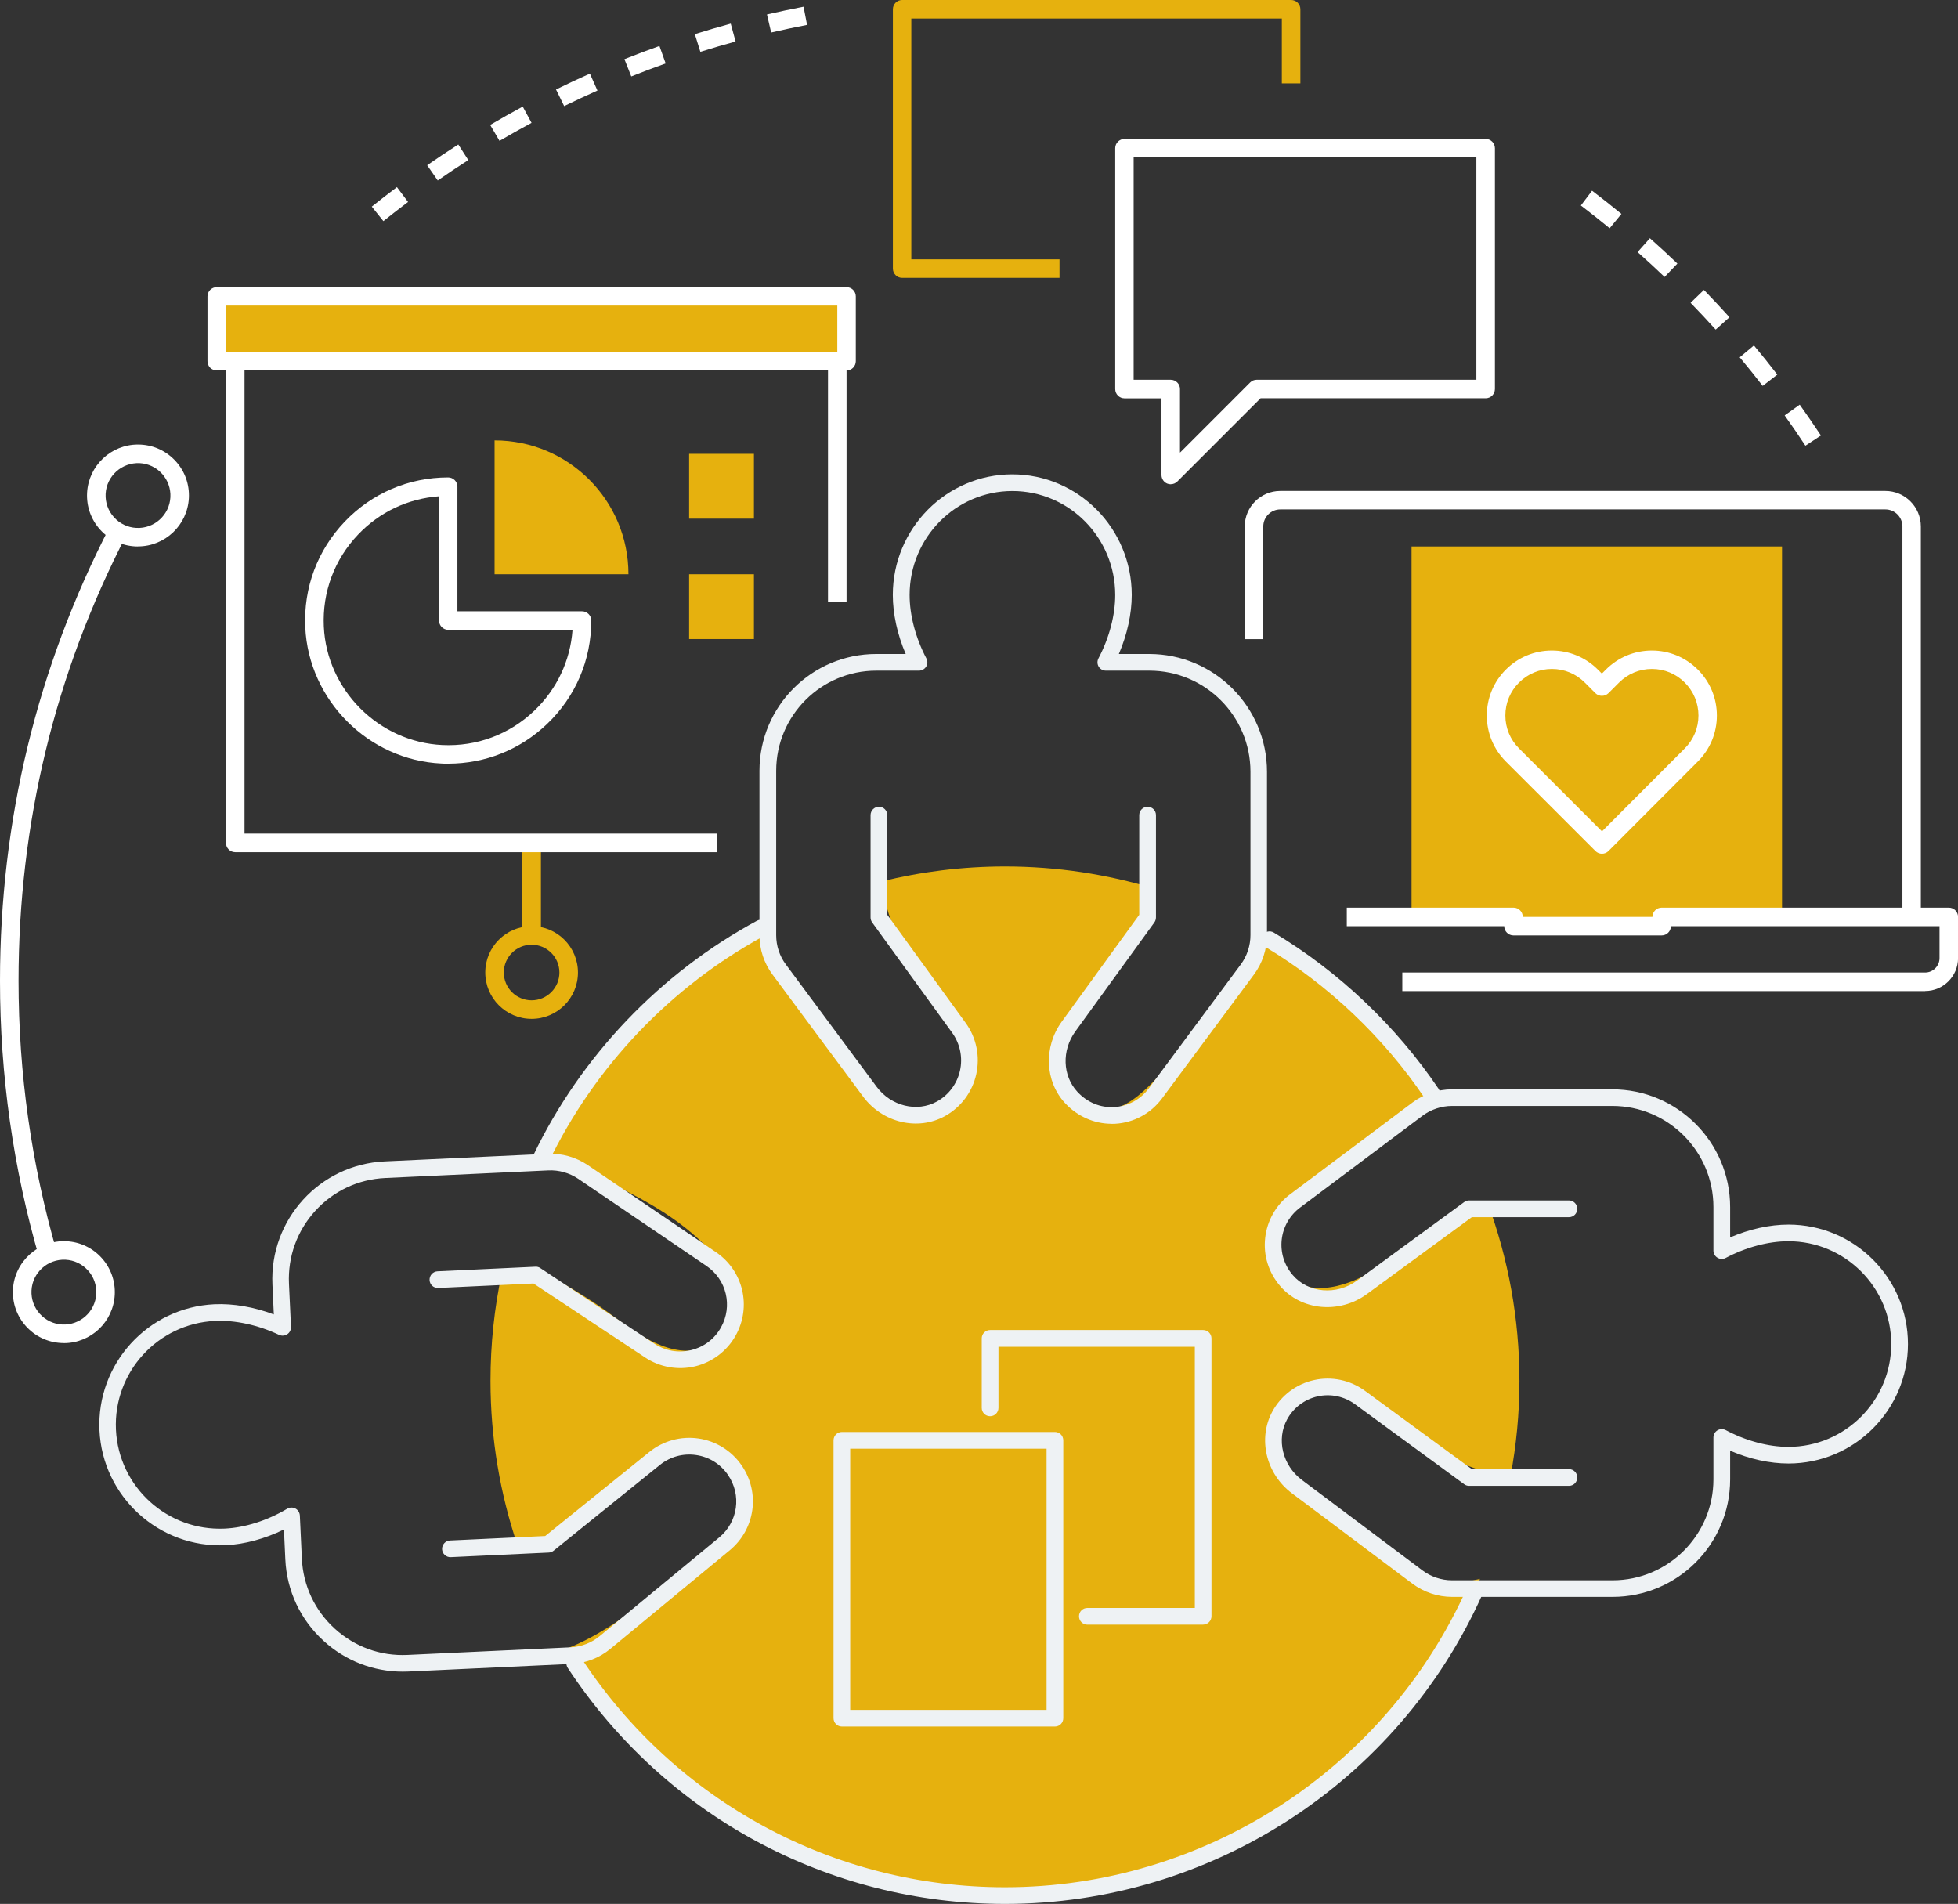 <?xml version="1.0" encoding="UTF-8"?>
<svg id="Layer_2" data-name="Layer 2" xmlns="http://www.w3.org/2000/svg" viewBox="0 0 311.41 302.8">
  <rect x="0" y="0" width="311.41" height="302.8" fill="#333333" stroke="none"/>
  <defs>
    <style>
      .cls-1 {
        fill: #eef2f4;
      }

      .cls-1, .cls-2, .cls-3 {
        stroke-width: 0px;
      }

      .cls-2 {
        fill: #fff;
      }

      .cls-3 {
        fill: #e6b10e;
      }
    </style>
  </defs>
  <g id="Logos">
    <g>
      <g>
        <path class="cls-2" d="m10.16,213.6c-.14,0-.29,0-.43-.01-2.16-.11-4.15-1.06-5.6-2.67-1.45-1.61-2.18-3.68-2.07-5.84h0c.24-4.46,4.1-7.9,8.52-7.67,2.16.11,4.15,1.06,5.6,2.67,1.45,1.61,2.18,3.68,2.07,5.85-.23,4.32-3.81,7.68-8.09,7.68Zm-5.15-8.37h0c-.07,1.38.4,2.7,1.32,3.72.92,1.02,2.19,1.63,3.56,1.7,2.84.14,5.27-2.04,5.42-4.88.07-1.38-.4-2.7-1.32-3.72-.92-1.02-2.19-1.63-3.56-1.7-2.84-.14-5.27,2.04-5.42,4.88Z"/>
        <path class="cls-2" d="m21.95,86.91c-.14,0-.29,0-.43-.01-2.16-.11-4.15-1.06-5.6-2.67-1.45-1.61-2.18-3.68-2.07-5.85h0c.23-4.32,3.81-7.68,8.09-7.68.14,0,.29,0,.43.01,2.16.11,4.15,1.06,5.6,2.67,1.45,1.61,2.18,3.68,2.07,5.84-.23,4.32-3.81,7.68-8.09,7.68Zm-5.15-8.37c-.07,1.38.4,2.7,1.32,3.72.92,1.02,2.19,1.63,3.56,1.7,2.84.15,5.27-2.04,5.42-4.88.07-1.37-.4-2.7-1.32-3.72-.92-1.02-2.19-1.63-3.56-1.7-2.84-.13-5.27,2.04-5.42,4.88h0Z"/>
        <g>
          <path class="cls-3" d="m209.75,220.33c5.69.1,9.97,4.21,14.31,7.35,4.95,3.58,10.1,6.54,16.18,7.1.92-4.91,1.42-9.96,1.42-15.14,0-9.95-1.79-19.48-5.04-28.29-6.19,1.01-10.86,5.89-15.85,9.29-3.99,2.72-10,5.82-14.81,3.25-2.22-1.19-3.68-3.7-3.63-6.21.05-2.64,1.57-4.94,3.31-6.8,1.75-1.88,3.87-3.41,5.94-4.91,2.05-1.49,3.99-3.06,5.91-4.71,3.19-2.73,6.53-5.49,10.4-7.02-6.99-10.45-16.32-19.2-27.25-25.51-.38,5.81-5.22,10.53-8.94,14.63-2.21,2.43-4.48,4.81-6.79,7.15-2.01,2.04-3.99,4.3-6.67,5.46-5.63,2.43-11.11-2.97-10.24-8.67.8-5.24,5.41-9.76,8.92-13.41,1.98-2.06,4.37-4.22,5.51-6.9.76-1.78,1.02-3.72,1.2-5.66-7.53-2.29-15.52-3.53-23.8-3.53-6.79,0-13.38.84-19.69,2.4.61,3.59,1.53,7.01,3.5,10.17,1.99,3.18,4.42,6.07,6.58,9.13,2.64,3.75,5.84,10.35,1.38,13.61-2.69,3.34-6.65,4.17-10.42,2.11-3.44-1.88-5.87-5.18-8.32-8.13-2.87-3.45-5.92-6.89-8.02-10.9-1.5-2.87-2.27-6.03-2.63-9.24-15.66,8.12-28.36,21.15-36.06,37.05,1.19.07,2.38.27,3.56.65,3.74,1.19,7.18,3.38,10.65,5.18,4.86,2.51,9.79,5.71,13.33,9.95,1.66,1.99,3.11,4.34,3.19,7.01.07,2.61-1.29,5.44-3.51,6.85-5.21,3.32-11.61-1.09-15.69-4.2-2.74-2.09-5.61-3.85-8.59-5.58-1.52-.88-3.03-1.45-4.8-1.48-1.5-.03-3,.14-4.5.19-1.17,5.5-1.78,11.2-1.78,17.04,0,9.17,1.53,17.98,4.31,26.21,3.59.06,6.37-1.55,9.17-3.66,3-2.26,5.98-4.56,9.09-6.67,4.01-2.73,9.89-6.67,14.91-4.06,2.32,1.2,3.46,3.8,3.41,6.34-.06,2.64-1.46,4.94-3.16,6.87-3.59,4.06-8.66,6.84-13,10.02-4.03,2.95-8.15,5.84-12.76,7.59,14.38,23.51,40.28,39.2,69.86,39.2,34.03,0,63.21-20.78,75.54-50.35-2.92.68-5.89,1.41-8.8.48-2.03-.65-3.71-2.13-5.41-3.36-1.74-1.26-3.46-2.53-5.16-3.84-2.84-2.19-5.46-4.56-8.17-6.9-2.08-1.79-4.12-3.68-5.02-6.36-1.75-5.2,1.11-10.91,6.94-10.8Z"/>
          <path class="cls-1" d="m176.8,178.73c-2.79,0-5.47-1.19-7.42-3.3-3.21-3.48-3.43-8.92-.52-12.94l12.33-17v-15.85c0-.73.59-1.33,1.33-1.33s1.33.59,1.33,1.33v16.28c0,.28-.09.55-.25.78l-12.58,17.35c-2.17,3-2.04,7.03.32,9.58,1.56,1.69,3.66,2.57,5.86,2.44,2.18-.12,4.19-1.2,5.5-2.96l14.63-19.71c1-1.34,1.55-3,1.55-4.68v-25.98c0-8.87-7.21-16.08-16.08-16.08h-6.92c-.46,0-.9-.24-1.14-.64s-.25-.89-.04-1.3c1.72-3.27,2.67-6.86,2.67-10.1,0-9.11-7.33-16.53-16.35-16.53s-16.35,7.42-16.35,16.53c0,3.24.95,6.83,2.67,10.1.22.41.2.91-.04,1.3s-.67.64-1.14.64h-6.79c-8.78,0-15.92,7.14-15.92,15.92v26.17c0,1.66.54,3.3,1.53,4.63l14.43,19.44c2.3,3.11,6.44,4.12,9.61,2.36,1.86-1.03,3.2-2.82,3.66-4.9.47-2.1.01-4.3-1.25-6.04l-12.72-17.54c-.16-.23-.25-.5-.25-.78v-16.28c0-.73.59-1.33,1.33-1.33s1.33.59,1.33,1.33v15.85l12.46,17.19c1.71,2.35,2.32,5.33,1.69,8.17-.63,2.83-2.44,5.25-4.97,6.65-4.33,2.4-9.93,1.07-13.03-3.1l-14.43-19.44c-1.32-1.78-2.05-3.99-2.05-6.21v-26.17c0-10.24,8.33-18.57,18.57-18.57h4.69c-1.33-3.1-2.05-6.37-2.05-9.39,0-10.58,8.53-19.18,19-19.18s19,8.6,19,19.18c0,3.02-.72,6.29-2.05,9.39h4.82c10.33,0,18.74,8.4,18.74,18.74v25.98c0,2.24-.73,4.46-2.07,6.26l-14.63,19.71c-1.78,2.4-4.51,3.87-7.49,4.03-.17,0-.35.01-.52.01Z"/>
          <path class="cls-1" d="m64.07,265.86c-4.67,0-9.11-1.71-12.59-4.88-3.7-3.37-5.87-7.98-6.1-12.98l-.22-4.75c-3.03,1.48-6.26,2.36-9.28,2.5-10.56.49-19.56-7.7-20.06-18.26-.49-10.57,7.7-19.56,18.26-20.06,3.03-.14,6.32.43,9.47,1.62l-.22-4.75c-.48-10.32,7.52-19.11,17.84-19.59l25.93-1.21c2.27-.11,4.52.54,6.39,1.8l20.37,13.84c4.36,2.96,5.71,8.67,3.14,13.27-1.36,2.45-3.71,4.23-6.43,4.89-2.73.66-5.63.15-7.96-1.4l-17.76-11.77-15.14.71c-.77.03-1.35-.53-1.39-1.26-.03-.73.53-1.35,1.26-1.39l15.57-.73c.29-.02.56.06.79.22l18.12,12.01c1.75,1.16,3.83,1.52,5.87,1.03,2.04-.5,3.72-1.78,4.74-3.61,1.89-3.39.9-7.6-2.32-9.78l-20.37-13.84c-1.4-.95-3.1-1.43-4.78-1.35l-25.93,1.21c-4.29.2-8.25,2.06-11.14,5.24-2.89,3.18-4.37,7.29-4.17,11.58l.32,6.86c.02.47-.2.91-.59,1.17-.39.26-.88.29-1.3.1-3.35-1.58-6.96-2.37-10.21-2.22-9.1.43-16.16,8.18-15.74,17.29.43,9.1,8.15,16.15,17.29,15.74,3.23-.15,6.77-1.27,9.95-3.16.4-.24.89-.25,1.31-.03.41.22.67.64.7,1.11l.32,6.86c.2,4.29,2.06,8.25,5.24,11.14,3.18,2.89,7.27,4.38,11.58,4.17l25.93-1.21c1.69-.08,3.33-.71,4.63-1.79l18.99-15.68c3-2.47,3.6-6.76,1.39-9.96-1.19-1.73-2.99-2.85-5.06-3.15-2.07-.3-4.12.26-5.75,1.57l-16.92,13.65c-.22.18-.49.28-.77.29l-15.57.73c-.74.04-1.35-.53-1.39-1.26-.03-.73.53-1.35,1.26-1.39l15.14-.71,16.58-13.38c2.18-1.76,5.02-2.54,7.8-2.13,2.77.4,5.28,1.96,6.86,4.27,2.99,4.34,2.17,10.15-1.89,13.51l-18.99,15.68c-1.74,1.44-3.94,2.29-6.19,2.39l-25.93,1.21c-.3.01-.6.02-.9.02Z"/>
          <path class="cls-1" d="m256.48,253.97h-25.54c-2.25,0-4.48-.74-6.29-2.09l-19.17-14.38c-4.14-3.1-5.47-8.71-3.1-13.04,1.39-2.54,3.8-4.35,6.61-4.97,2.81-.63,5.76,0,8.09,1.7l17.01,12.46h15.44c.73,0,1.33.59,1.33,1.33s-.59,1.33-1.33,1.33h-15.88c-.28,0-.56-.09-.78-.26l-17.36-12.72c-1.71-1.25-3.87-1.71-5.94-1.25-2.07.46-3.84,1.79-4.86,3.66-1.74,3.18-.73,7.33,2.36,9.64l19.17,14.38c1.35,1.01,3.01,1.57,4.69,1.57h25.54c8.84,0,16.04-7.2,16.04-16.04v-6.67c0-.47.24-.9.64-1.14.4-.24.89-.25,1.31-.04,3.24,1.72,6.78,2.67,9.98,2.67,9.02,0,16.35-7.34,16.35-16.35s-7.34-16.35-16.35-16.35h0c-3.2,0-6.74.95-9.98,2.66-.41.22-.91.2-1.31-.04-.4-.24-.64-.67-.64-1.14v-6.92c0-8.87-7.21-16.08-16.08-16.08h-25.49c-1.69,0-3.36.56-4.71,1.57l-19.48,14.61c-1.62,1.22-2.68,3.07-2.9,5.09-.22,2.04.4,4.04,1.76,5.63,2.47,2.88,6.96,3.26,10.22.87l17.04-12.48c.23-.17.5-.26.78-.26h15.88c.73,0,1.33.59,1.33,1.33s-.59,1.33-1.33,1.33h-15.44l-16.69,12.23c-4.37,3.2-10.44,2.64-13.8-1.28-1.84-2.15-2.69-4.86-2.38-7.65.3-2.74,1.74-5.27,3.94-6.92l19.48-14.61c1.81-1.35,4.04-2.1,6.3-2.1h25.49c10.33,0,18.74,8.4,18.74,18.74v4.81c3.06-1.32,6.29-2.04,9.28-2.04h0c10.48,0,19,8.52,19,19s-8.53,19-19,19c-2.99,0-6.22-.71-9.28-2.04v4.56c0,10.31-8.39,18.69-18.69,18.69Z"/>
          <path class="cls-1" d="m86.04,185.58c-.19,0-.39-.04-.57-.13-.66-.32-.94-1.11-.62-1.77,7.55-15.72,20.17-28.95,35.54-37.24.64-.35,1.45-.11,1.8.54.35.64.11,1.45-.54,1.8-14.87,8.03-27.09,20.84-34.4,36.06-.23.48-.7.75-1.2.75Z"/>
          <path class="cls-1" d="m227.7,175.24c-.43,0-.84-.2-1.1-.58-6.56-9.71-15.33-18.04-25.37-24.07-.63-.38-.83-1.19-.45-1.82.38-.63,1.19-.83,1.82-.45,10.37,6.23,19.43,14.83,26.21,24.86.41.61.25,1.43-.36,1.84-.23.15-.49.23-.74.23Z"/>
          <path class="cls-1" d="m159.83,302.8c-28.09,0-54.08-14.03-69.53-37.53-.4-.61-.23-1.43.38-1.84.61-.4,1.43-.23,1.84.38,14.96,22.75,40.12,36.34,67.31,36.34,31.67,0,60.51-18.68,73.48-47.58.3-.67,1.08-.97,1.75-.67.67.3.97,1.08.67,1.75-13.4,29.86-43.19,49.15-75.9,49.15Z"/>
          <path class="cls-1" d="m167.78,274.59h-33.88c-.73,0-1.33-.59-1.33-1.33v-44.19c0-.73.59-1.33,1.33-1.33h33.88c.73,0,1.33.59,1.33,1.33v44.19c0,.73-.59,1.33-1.33,1.33Zm-32.56-2.65h31.23v-41.54h-31.23v41.54Z"/>
          <path class="cls-1" d="m191.35,258.39h-18.41c-.73,0-1.33-.59-1.33-1.33s.59-1.33,1.33-1.33h17.09v-41.54h-31.23v9.72c0,.73-.59,1.33-1.33,1.33s-1.33-.59-1.33-1.33v-11.05c0-.73.59-1.33,1.33-1.33h33.88c.73,0,1.33.59,1.33,1.33v44.19c0,.73-.59,1.33-1.33,1.33Z"/>
        </g>
        <g>
          <path class="cls-3" d="m168.52,44.19h-25.04c-.81,0-1.47-.66-1.47-1.47V1.47c0-.81.66-1.47,1.47-1.47h61.87c.81,0,1.47.66,1.47,1.47v11.79h-2.95V2.95h-58.93v38.3h23.57v2.95Z"/>
          <path class="cls-2" d="m186.2,77.02c-.19,0-.38-.04-.56-.11-.55-.23-.91-.77-.91-1.36v-12.2h-5.89c-.81,0-1.47-.66-1.47-1.47V23.57c0-.81.66-1.47,1.47-1.47h57.45c.81,0,1.47.66,1.47,1.47v38.3c0,.81-.66,1.47-1.47,1.47h-35.8l-13.24,13.24c-.28.28-.66.43-1.04.43Zm-5.89-16.62h5.89c.81,0,1.47.66,1.47,1.47v10.12l11.16-11.16c.28-.28.65-.43,1.04-.43h34.94V25.04h-54.51v35.36Z"/>
        </g>
        <g>
          <rect class="cls-3" x="83.08" y="134.05" width="2.95" height="14.73"/>
          <path class="cls-3" d="m84.55,162.04c-4.06,0-7.37-3.3-7.37-7.37s3.3-7.37,7.37-7.37,7.37,3.3,7.37,7.37-3.3,7.37-7.37,7.37Zm0-11.79c-2.44,0-4.42,1.98-4.42,4.42s1.98,4.42,4.42,4.42,4.42-1.98,4.42-4.42-1.98-4.42-4.42-4.42Z"/>
          <rect class="cls-3" x="34.47" y="47.14" width="100.17" height="10.31"/>
          <path class="cls-2" d="m134.64,58.92H34.47c-.81,0-1.47-.66-1.47-1.47v-10.31c0-.81.66-1.47,1.47-1.47h100.17c.81,0,1.47.66,1.47,1.47v10.31c0,.81-.66,1.47-1.47,1.47Zm-98.7-2.95h97.23v-7.37H35.94v7.37Z"/>
          <rect class="cls-2" x="131.69" y="55.98" width="2.95" height="39.77"/>
          <path class="cls-2" d="m114.01,135.53H37.41c-.81,0-1.47-.66-1.47-1.47V55.98h2.95v76.6h75.13v2.95Z"/>
          <rect class="cls-3" x="109.6" y="72.18" width="10.31" height="10.31"/>
          <rect class="cls-3" x="109.6" y="91.33" width="10.31" height="10.31"/>
          <path class="cls-2" d="m71.31,121.46c-.36,0-.72,0-1.09-.03-11.61-.53-21.13-10.05-21.67-21.67-.29-6.29,1.94-12.25,6.27-16.79,4.34-4.54,10.18-7.04,16.46-7.04.81,0,1.47.66,1.47,1.47v19.82h19.82c.81,0,1.47.66,1.47,1.47,0,6.28-2.5,12.13-7.04,16.46-4.28,4.08-9.82,6.3-15.71,6.3Zm-1.49-42.53c-4.9.36-9.43,2.48-12.86,6.08-3.77,3.95-5.71,9.15-5.46,14.62.46,10.11,8.75,18.39,18.86,18.86,5.48.26,10.67-1.69,14.62-5.46,3.6-3.44,5.72-7.96,6.08-12.86h-19.76c-.81,0-1.47-.66-1.47-1.47v-19.76Z"/>
          <path class="cls-3" d="m78.66,70.04v21.29h21.29c0-11.76-9.53-21.29-21.29-21.29Z"/>
        </g>
        <g>
          <polygon class="cls-3" points="224.5 145.84 240.7 145.84 240.7 147.31 264.27 147.31 264.27 145.84 283.42 145.84 283.42 86.91 224.5 86.91 224.5 145.84"/>
          <path class="cls-2" d="m305.52,145.84h-2.95v-62.11c0-1.49-1.21-2.71-2.71-2.71h-96.23c-1.49,0-2.71,1.21-2.71,2.71v17.92h-2.95v-17.92c0-3.12,2.54-5.65,5.65-5.65h96.23c3.12,0,5.65,2.54,5.65,5.65v62.11Z"/>
          <path class="cls-2" d="m306.18,157.62h-83.15v-2.95h83.15c1.26,0,2.29-1.03,2.29-2.29v-5.08h-42.72c0,.81-.66,1.47-1.47,1.47h-23.57c-.81,0-1.47-.66-1.47-1.47h0s-25.04,0-25.04,0v-2.95h26.52c.81,0,1.47.66,1.47,1.47h0s20.62,0,20.62,0c0-.81.66-1.47,1.47-1.47h45.67c.81,0,1.47.66,1.47,1.47v6.55c0,2.89-2.35,5.24-5.24,5.24Z"/>
        </g>
        <path class="cls-2" d="m6.25,200.1c-4.14-14.26-6.25-29.1-6.25-44.1,0-25.49,5.89-49.83,17.51-72.32l2.62,1.35C8.73,107.1,2.95,130.98,2.95,156c0,14.72,2.06,29.28,6.13,43.28l-2.83.82Z"/>
        <path class="cls-2" d="m60.97,35.16l-1.84-2.3c1.32-1.05,2.66-2.1,4-3.1l1.77,2.36c-1.31.98-2.63,2.01-3.92,3.04Zm8.65-6.46l-1.68-2.42c1.64-1.14,3.3-2.25,4.95-3.3l1.59,2.48c-1.61,1.03-3.25,2.12-4.86,3.24Zm9.83-6.29l-1.49-2.54c1.7-1,3.44-1.98,5.18-2.92l1.4,2.59c-1.71.92-3.42,1.88-5.09,2.86Zm10.28-5.53l-1.3-2.65c1.77-.87,3.59-1.72,5.39-2.52l1.2,2.69c-1.77.79-3.55,1.62-5.29,2.47Zm10.67-4.73l-1.09-2.74c1.82-.73,3.69-1.43,5.57-2.1l.99,2.78c-1.84.65-3.68,1.35-5.46,2.06Zm10.99-3.91l-.88-2.81c1.9-.59,3.82-1.16,5.71-1.67l.77,2.84c-1.85.5-3.74,1.06-5.6,1.64Zm11.26-3.07l-.67-2.87c1.91-.44,3.87-.86,5.82-1.23l.56,2.89c-1.92.37-3.84.78-5.71,1.21Z"/>
        <path class="cls-2" d="m287.14,70.88c-1.06-1.61-2.17-3.23-3.3-4.81l2.4-1.71c1.15,1.62,2.29,3.27,3.37,4.9l-2.46,1.62Zm-6.79-9.5c-1.18-1.53-2.41-3.06-3.66-4.55l2.26-1.89c1.27,1.52,2.52,3.08,3.72,4.64l-2.33,1.8Zm-7.48-8.96c-1.29-1.43-2.63-2.86-3.99-4.26l2.12-2.05c1.38,1.42,2.75,2.89,4.06,4.34l-2.19,1.97Zm-8.13-8.38c-1.39-1.33-2.83-2.66-4.29-3.95l1.96-2.2c1.49,1.32,2.96,2.68,4.37,4.03l-2.04,2.13Zm-8.73-7.74c-1.5-1.23-3.04-2.45-4.58-3.62l1.78-2.35c1.57,1.19,3.14,2.43,4.67,3.69l-1.87,2.28Z"/>
      </g>
      <path class="cls-2" d="m254.79,135.78c-.39,0-.77-.15-1.04-.43l-14.25-14.24c-1.95-1.95-3.03-4.55-3.03-7.31s1.08-5.36,3.03-7.31c1.95-1.95,4.55-3.03,7.31-3.03s5.36,1.08,7.32,3.03l.64.64.64-.64c1.95-1.95,4.55-3.03,7.31-3.03s5.36,1.08,7.31,3.03h0c1.95,1.95,3.03,4.55,3.03,7.31s-1.08,5.36-3.03,7.31l-14.21,14.24c-.28.28-.65.43-1.04.43h0Zm-7.97-29.39c-1.98,0-3.83.77-5.23,2.17-1.4,1.4-2.17,3.25-2.17,5.23s.77,3.83,2.17,5.23l13.2,13.2,13.17-13.2c1.4-1.4,2.17-3.26,2.17-5.23s-.77-3.83-2.17-5.23h0c-1.4-1.4-3.25-2.17-5.23-2.17s-3.83.77-5.23,2.17l-1.68,1.68c-.58.57-1.51.57-2.08,0l-1.68-1.68c-1.4-1.4-3.25-2.17-5.23-2.17Z"/>
    </g>
  </g>
</svg>